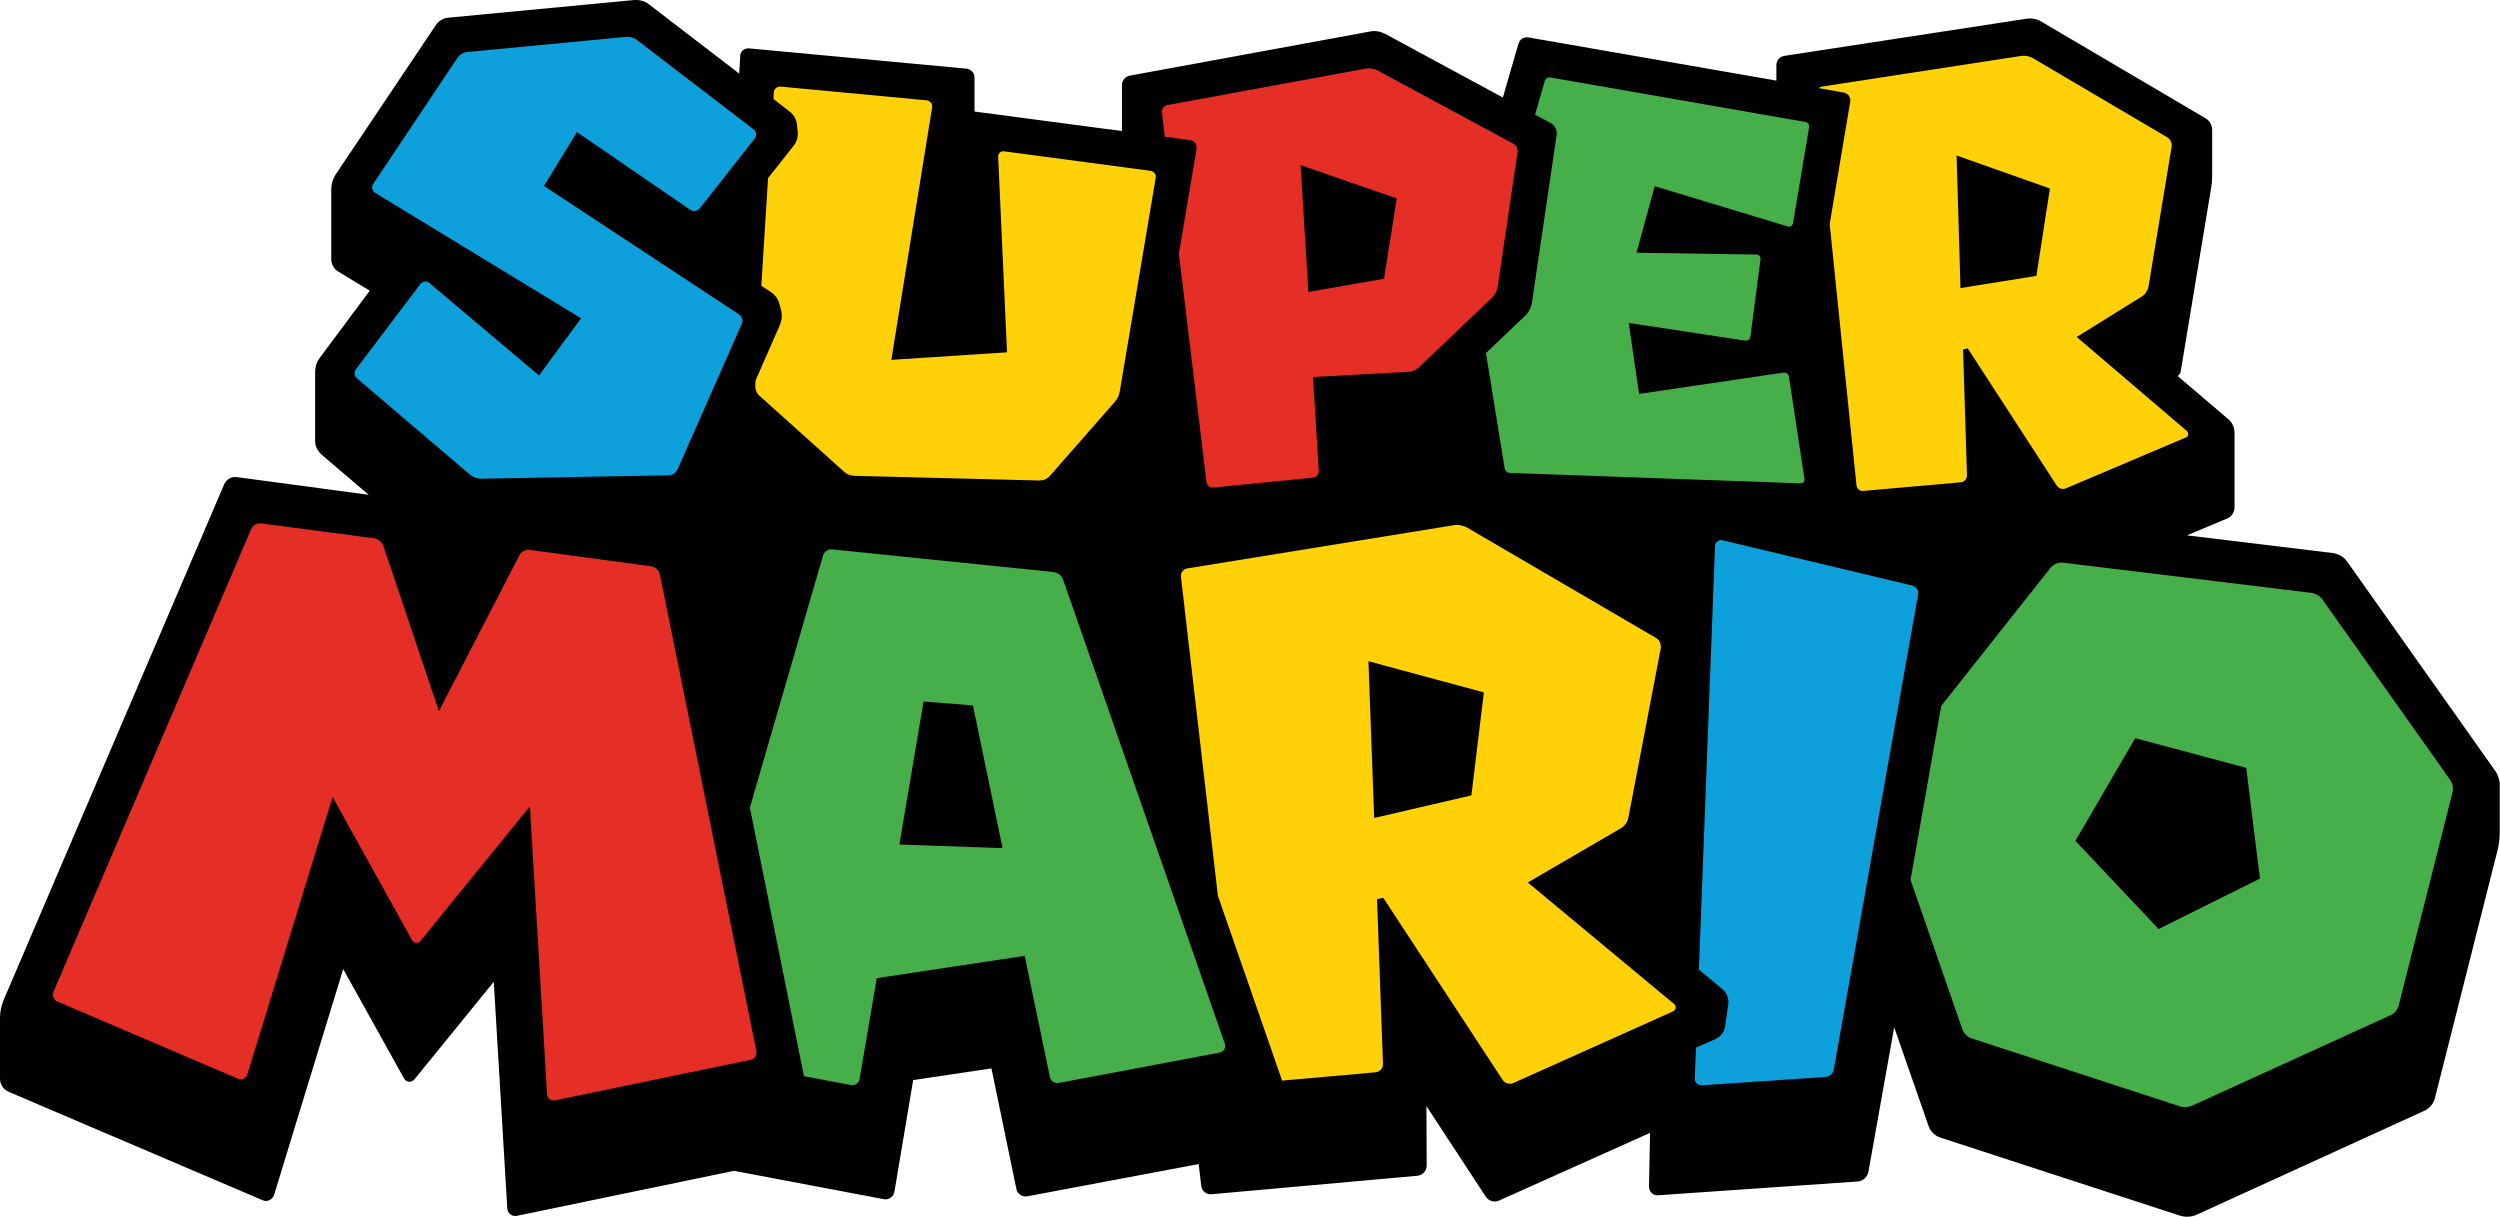 <?xml version="1.0" encoding="utf-8"?>
<!-- Generator: Adobe Illustrator 23.1.0, SVG Export Plug-In . SVG Version: 6.00 Build 0)  -->
<svg version="1.1" id="Layer_1" xmlns="http://www.w3.org/2000/svg" xmlns:xlink="http://www.w3.org/1999/xlink" x="0px" y="0px"
	 viewBox="0 0 961.5 468.2" style="enable-background:new 0 0 961.5 468.2;" xml:space="preserve">
<style type="text/css">
	.st0{fill:#010101;}
	.st1{fill:#FFD108;}
	.st2{fill:#47AF49;}
	.st3{fill:#E42E26;}
	.st4{fill:#0DA0DA;}
</style>
<g>
	<path class="st0" d="M959.4,296.1l-56.6-80c-1.3-1.9-3.4-3.1-5.6-3.4l-56.1-6.8l15.5-6.5c1.7-0.7,2.8-2.4,2.8-4.3v-28.7
		c0-1.9-0.8-3.8-2.3-5.1l-19.6-16.7c0.6-0.4,1.1-1,1.2-1.7l11.6-70c0.4-2,0.5-4.1,0.5-6.1V50c0-1.9-1-3.7-2.7-4.6L785.1,8.3
		c-1.7-1-3.7-1.4-5.7-1.1l-93.2,14.3c-1.7,0.2-3,1.8-3,3.5V31l-95.3-16.6c-1.8-0.3-3.4,0.7-3.9,2.4L578,37.5L532.7,13
		c-1.8-0.9-3.8-1.3-5.7-0.9l-92.5,17c-1.7,0.3-3,1.9-3,3.6v16.8c0,0.3,0,0.6,0,0.9l-56.7-7.5V29.8c0-1.7-1.3-3.2-3.1-3.4L288,18.6
		c-1.7-0.1-3.2,1.1-3.3,2.8l-0.4,6.9L249.5,1.6C248,0.4,246-0.1,244,0l-71.6,6.8c-1.9,0.2-3.7,1.2-4.8,2.9l-38.5,57.4
		c-1.1,1.7-1.7,3.6-1.7,5.6v27c0,1.9,1,3.7,2.6,4.7l12.2,7.4L123,137.6c-1.2,1.6-1.8,3.5-1.8,5.5l0,26.6c0,2,1,3.7,2.4,5.1
		l18.2,15.5l-50.7-6.8c-2.1-0.3-4.1,0.9-4.9,2.8L1.4,384.6c-0.9,2.2-1.4,4.5-1.4,6.9v23.4c0,2.2,1.3,4.1,3.3,5l97.7,41.7
		c1.8,0.8,3.8-0.2,4.4-2l26.6-86.9l23.4,42.1c0.8,1.5,2.9,1.7,4,0.3l30.5-37.5l5.2,87.2c0.1,1.9,1.9,3.2,3.7,2.8l83.5-17.3
		l57.6,10.9c1.9,0.4,3.8-1,4.1-2.9l7.2-42.9l30.1-4.5l9.6,46.4c0.4,1.9,2.3,3.2,4.2,2.8l65.9-12.4l1,8.4c0.2,2,2,3.4,4,3.2l79.1-7.1
		c2-0.2,3.6-1.9,3.6-3.9l-0.1-22.9l22.8,34.8c1.1,1.7,3.3,2.4,5.2,1.5l58-26l-0.4,20.7c0,1.9,1.6,3.5,3.5,3.3l76.7-5.3
		c2.1-0.1,3.8-1.7,4.2-3.8l9.9-55.5l13.2,37.9c0.7,2.1,2.4,3.8,4.5,4.5l92.1,30c2.2,0.7,4.6,0.6,6.7-0.4l87.4-39.9
		c2-0.9,3.6-2.8,4.1-5l24-95c0.6-2.3,0.9-4.7,0.9-7.1v-17.9C961.5,300.3,960.8,298,959.4,296.1"/>
	<path class="st1" d="M783.2,106.1l-29.2,4.7l-1.5-51l35.9,12.7L783.2,106.1z M841,165.7l-42.3-36.1l25.1-15.6
		c1.3-0.8,2.2-2.2,2.5-3.7l8.9-53.8c0.2-1.5-0.4-2.9-1.7-3.7l-51.6-30.4c-1.4-0.8-3-1.1-4.5-0.9l-76.7,11.8
		c-0.5,0.1-0.9,0.3-1.2,0.6l9.6,1.7c1.7,0.3,2.8,1.9,2.5,3.5l-7.9,47.1l10.3,100.4c0.2,1.4,1.3,2.4,2.7,2.2l37.4-3.3
		c1.4-0.1,2.4-1.3,2.4-2.7l-1.5-48.4l1.8-0.4l34.2,52.7c0.8,1.2,2.3,1.7,3.6,1.1l46.2-19.6C841.7,167.8,841.9,166.4,841,165.7"/>
	<path class="st2" d="M685.9,143.3l-55.5,8.2l-4-27.3l44.8,6.8c1,0.1,1.9-0.5,2-1.5l3.9-29.8c0.1-0.9-0.6-1.8-1.6-1.8l-46.1-0.7
		l7-25.6l51.2,15.5c0.9,0.3,1.8-0.3,2-1.3l6.2-36.9c0.1-1-0.5-1.9-1.5-2l-98-17.1c-1-0.2-1.9,0.4-2.2,1.4l-3.7,12.9l6,3.2
		c1.6,0.9,2.5,2.7,2.3,4.5l-9.5,64.5c-0.3,2-1.2,3.8-2.7,5.2l-15,14.3l7.2,44.3c0.2,1,1,1.8,2.1,1.8l111.7,4c0.9,0,1.7-0.8,1.5-1.7
		l-6-39.5C687.8,143.8,686.9,143.2,685.9,143.3"/>
	<path class="st3" d="M532.3,107.2l-29.1,5.1l-3-48.8l37,12.8L532.3,107.2z M581.9,55.2l-52.1-28.1c-1.4-0.8-3-1-4.6-0.7l-76.2,14
		c-1.3,0.3-2.3,1.5-2.1,2.9l1.1,9.3l9.7,1.3c1.7,0.2,2.8,1.8,2.5,3.4l-6.8,40.3l10.6,87.7c0.1,1.4,1.4,2.3,2.7,2.2l38.2-3.8
		c1.4-0.1,2.4-1.3,2.3-2.7l-2.2-36l36.6-2c1.6-0.1,3.1-0.7,4.2-1.8l28-26.7c1.1-1.1,1.9-2.6,2.2-4.1l7.6-51.6
		C584,57.3,583.3,55.9,581.9,55.2"/>
	<path class="st1" d="M442.5,65.7l-56.3-7.5c-1.3-0.2-2.4,0.9-2.3,2.1l3.4,75.2l-44.5,2.9l15.7-97.1c0.2-1.3-0.7-2.5-2-2.7
		l-56.3-5.3c-1.3-0.1-2.5,0.9-2.6,2.2l-0.1,2.6l6.2,4.8c1.6,1.2,2.6,3,2.8,4.9l0.3,2.8c0.2,1.9-0.3,3.9-1.6,5.5l-9.8,12.4l-2.6,41.4
		l3.7,2.4c1.6,1.1,2.8,2.7,3.3,4.7l0.6,2.3c0.5,1.9,0.3,4-0.5,5.8l-9.3,21.2l-0.1,1.9c-0.1,1.6,0.5,3.1,1.7,4.1l32.3,29
		c1.1,1.1,2.7,1.7,4.3,1.7l70.9,1.8c1.6,0,3.1-0.6,4.1-1.8l24.9-28.4c1.1-1.2,1.8-2.7,2-4.3l13.8-82
		C444.8,67.2,443.8,65.9,442.5,65.7"/>
	<path class="st4" d="M221.9,50.8l43.6,29.9c1.1,0.8,2.7,0.5,3.6-0.5l21.2-27c0.8-1.1,0.7-2.6-0.4-3.4L245,15.4
		c-1.3-1-2.8-1.4-4.4-1.2L179.7,20c-1.6,0.2-3,1-3.8,2.3l-32.4,48.5c-0.7,1.1-0.4,2.6,0.7,3.3l79.3,48.3l-16.2,22l-42.2-35.6
		c-1-0.8-2.6-0.7-3.4,0.4L136.9,142c-0.8,1.1-0.7,2.6,0.4,3.5l43.4,37c1.2,1,2.7,1.6,4.3,1.6l72.1-1.3c1.5,0,2.8-0.9,3.5-2.3
		l24.7-56c0.5-1.3,0.1-2.8-1.1-3.6l-75-49.4L221.9,50.8z"/>
	<path class="st2" d="M830.2,357.3l-32-33.9l23-39.5l42.7,11.4l5.3,42.6L830.2,357.3z M942.3,299.9l-49-69.2
		c-1.1-1.5-2.7-2.5-4.5-2.7l-95.4-11.6c-1.8-0.2-3.5,0.5-4.7,1.9l-42.1,53.2l-11.8,66.9l19.9,57.4c0.6,1.7,1.9,3,3.7,3.6l79.7,26
		c1.7,0.6,3.6,0.5,5.3-0.3l75.9-34.6c1.7-0.7,2.9-2.2,3.3-4l20.6-81.6C943.7,303.3,943.3,301.4,942.3,299.9"/>
	<path class="st4" d="M735.4,225.2l-72.9-17.4c-1.4-0.4-2.8,0.7-2.9,2.2l-6.2,162.9l9,7.5c1.7,1.4,2.6,3.6,2.3,5.8l-1.2,8.4
		c-0.3,2.2-1.7,4.1-3.7,5l-7.5,3.3l-0.5,11.8c-0.1,1.5,1.2,2.8,2.8,2.7l47.4-3.2c1.7-0.1,3.1-1.4,3.3-3l32.4-182.5
		C738,227.1,737,225.6,735.4,225.2"/>
	<path class="st1" d="M565.9,305.9l-37.4,8.7l-2.2-60.3l44.4,12L565.9,305.9z M643.8,386.1l-56.2-46.7l35.7-20.8
		c1.6-0.9,2.7-2.5,3-4.3l12.4-64.8c0.3-1.7-0.4-3.4-1.9-4.2L564.4,203c-1.6-0.9-3.5-1.3-5.3-1l-102.4,16.6c-1.6,0.2-2.7,1.7-2.5,3.3
		l14.2,122.6l24.7,71.1l36-3.2c1.6-0.2,2.8-1.5,2.8-3.1l-2.3-63.5l2.4-0.5l45.9,70c0.9,1.4,2.7,1.9,4.2,1.2l61.3-27.5
		C644.6,388.5,644.9,386.9,643.8,386.1"/>
	<path class="st2" d="M345.9,324.8l9.3-55l19,1.5l11.4,54.9L345.9,324.8z M471.1,401.5L408.9,223c-0.6-1.7-2.1-2.8-3.8-3l-85-8.7
		c-1.6-0.2-3.2,0.9-3.6,2.5l-28.1,96.8l20.8,103.3l18.1,3.4c1.6,0.3,3-0.7,3.3-2.3l6.6-38.8l56.9-8.6l9.7,46.6
		c0.3,1.6,1.9,2.6,3.4,2.3l62-11.7C470.7,404.4,471.6,402.9,471.1,401.5"/>
	<path class="st3" d="M253.8,221c-0.4-1.7-1.7-3-3.4-3.2l-46.6-6.3c-1.7-0.2-3.4,0.7-4.1,2.2l-30.9,59.8l-21.3-63.4
		c-0.6-1.7-2-2.9-3.8-3.1l-43.2-5.7c-1.7-0.2-3.3,0.7-3.9,2.2l-76,177.9c-0.6,1.4,0,3.1,1.5,3.8l69.5,29.7c1.4,0.6,3-0.1,3.5-1.6
		l32.8-106.8l30.6,55.1c0.7,1.2,2.3,1.4,3.2,0.3l42.1-51.8l6.6,110.8c0.1,1.5,1.5,2.6,3,2.3l75.3-15.6c1.5-0.3,2.5-1.8,2.2-3.4
		L253.8,221z"/>
</g>
</svg>
